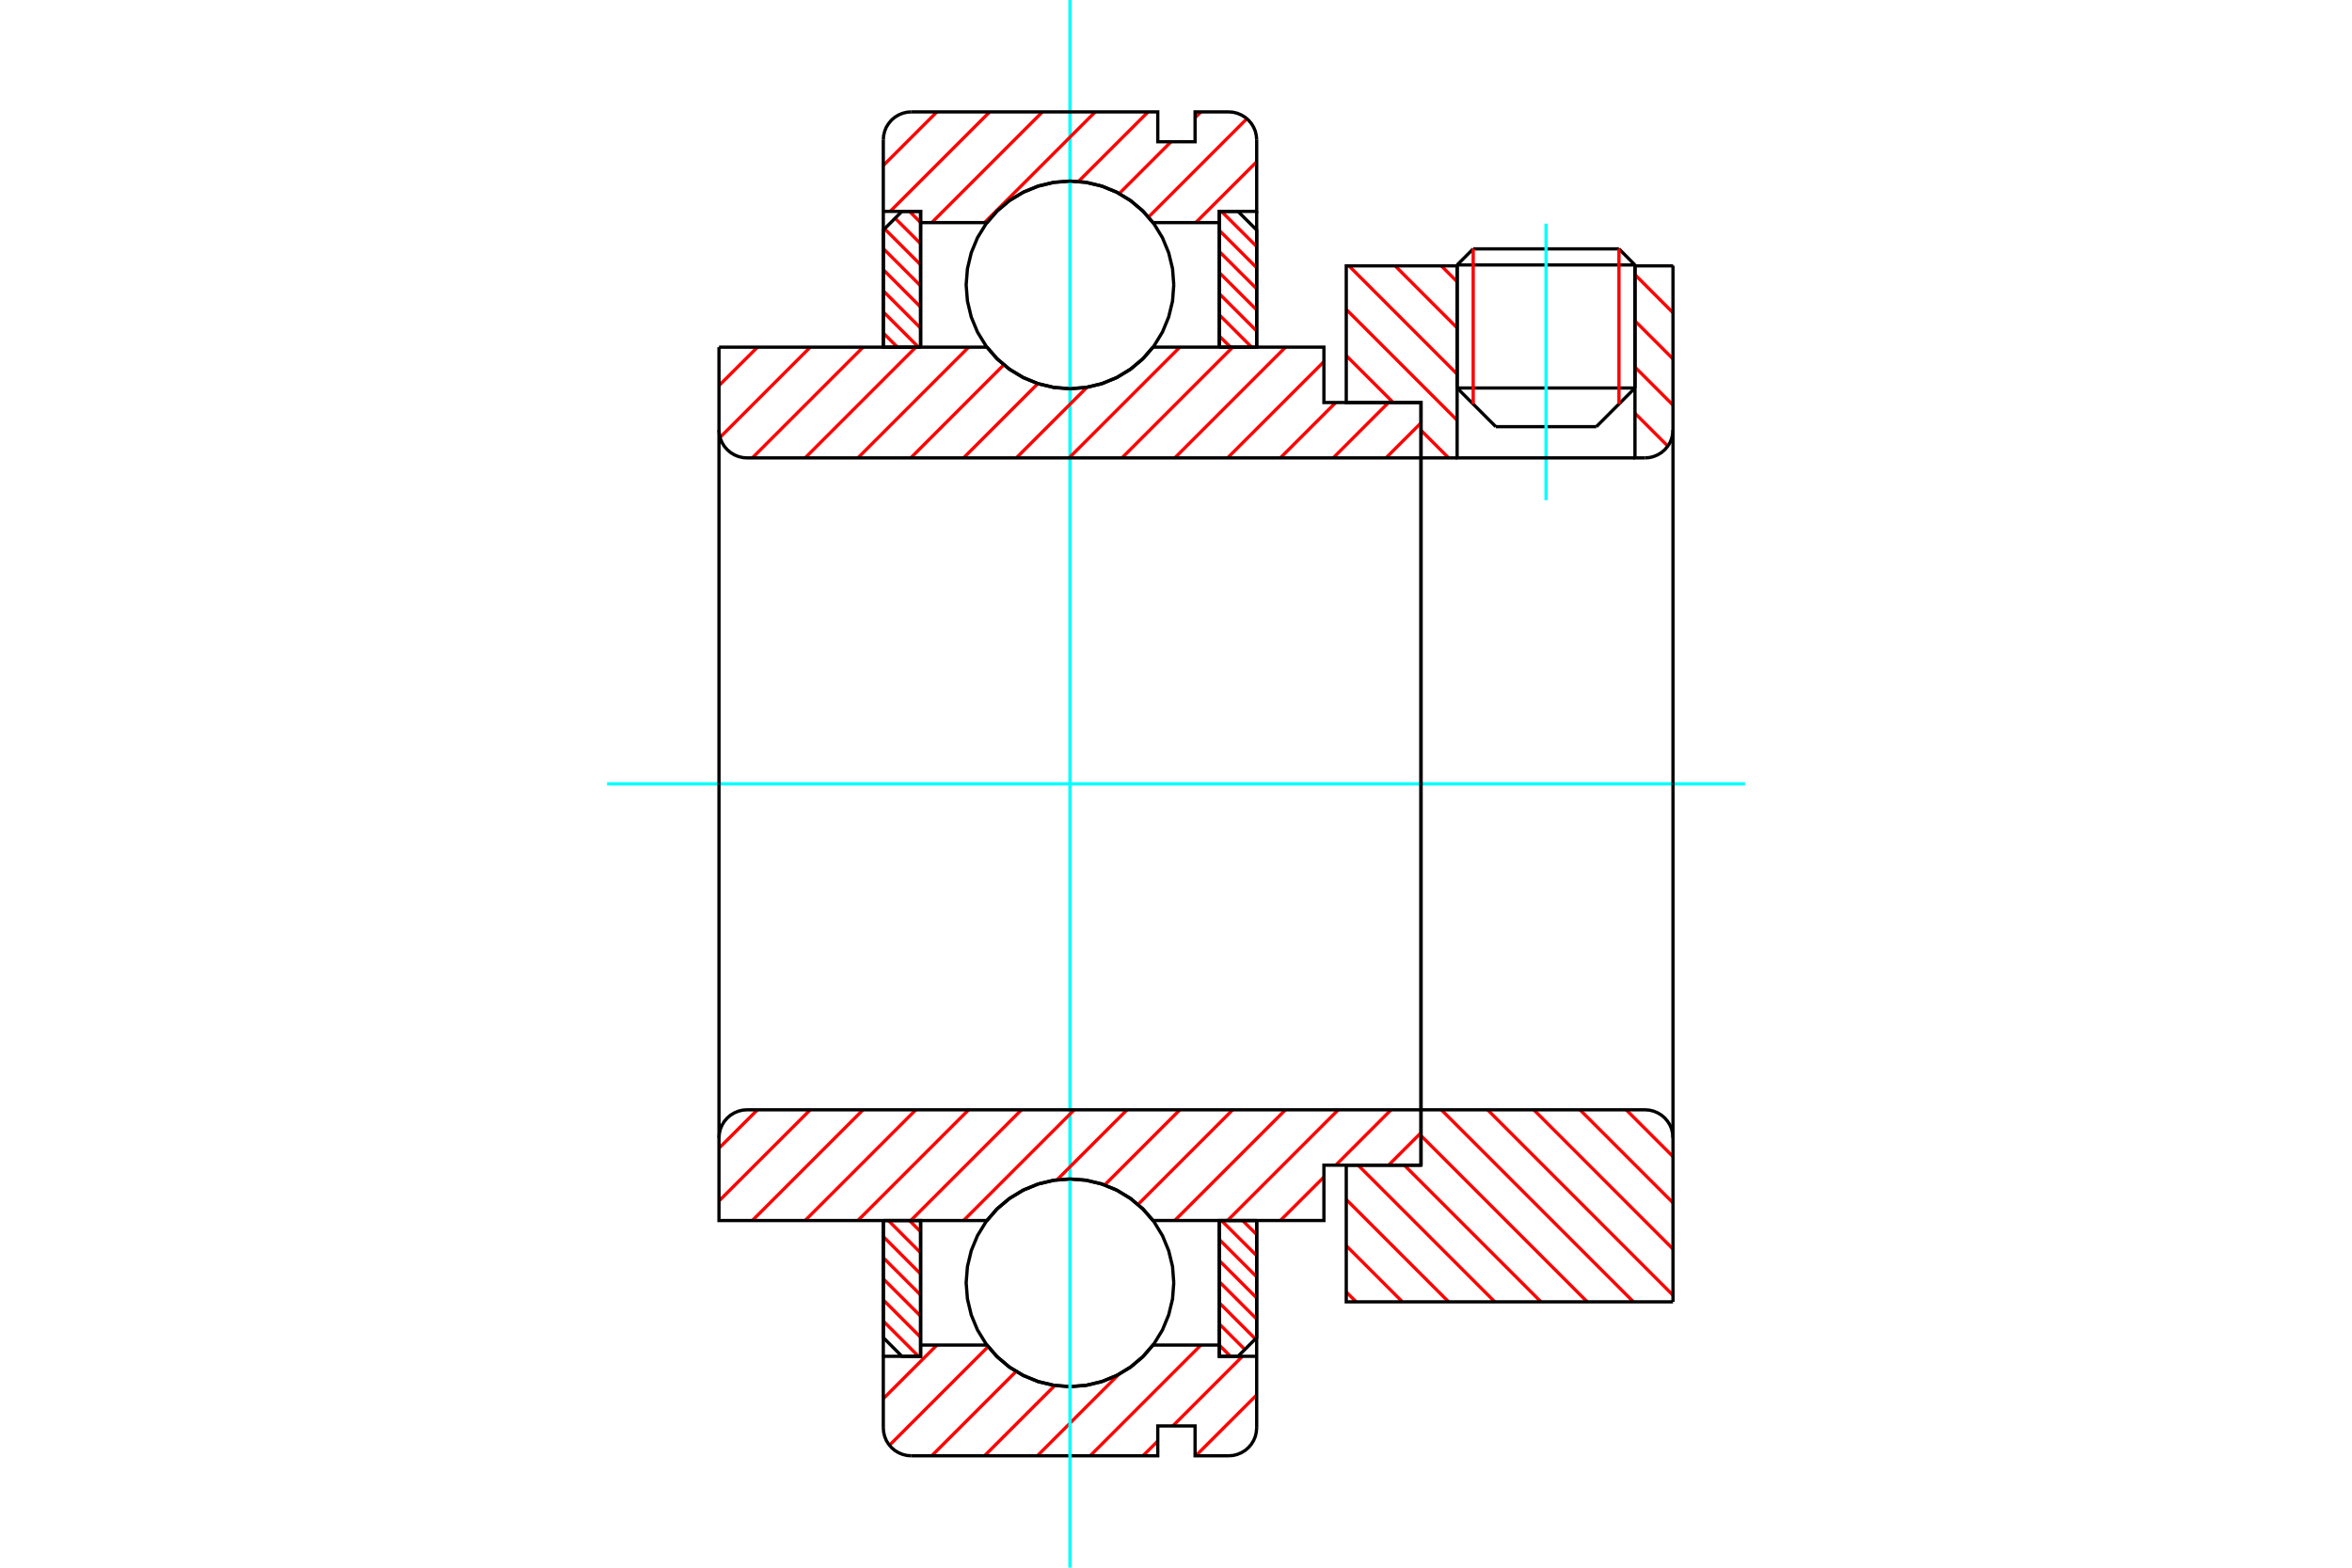 <?xml version="1.0" standalone="no"?>
<!DOCTYPE svg PUBLIC "-//W3C//DTD SVG 1.1//EN"
	"http://www.w3.org/Graphics/SVG/1.1/DTD/svg11.dtd">
<svg xmlns="http://www.w3.org/2000/svg" height="100%" width="100%" viewBox="0 0 36000 24000">
	<rect x="-1800" y="-1200" width="39600" height="26400" style="fill:#FFF"/>
	<g style="fill:none; fill-rule:evenodd" transform="matrix(1 0 0 1 0 0)">
		<g style="fill:none; stroke:#000; stroke-width:50; shape-rendering:geometricPrecision">
			<line x1="25025" y1="4056" x2="22303" y2="4056"/>
			<line x1="22549" y1="3810" x2="24780" y2="3810"/>
			<line x1="22303" y1="5940" x2="25025" y2="5940"/>
			<line x1="24434" y1="6532" x2="22895" y2="6532"/>
			<line x1="22549" y1="3810" x2="22303" y2="4056"/>
			<line x1="25025" y1="4056" x2="24780" y2="3810"/>
			<line x1="24434" y1="6532" x2="25025" y2="5940"/>
			<line x1="22303" y1="5940" x2="22895" y2="6532"/>
			<line x1="22303" y1="4056" x2="22303" y2="5940"/>
			<line x1="25025" y1="5940" x2="25025" y2="4056"/>
		</g>
		<g style="fill:none; stroke:#0FF; stroke-width:50; shape-rendering:geometricPrecision">
			<line x1="23664" y1="7657" x2="23664" y2="3424"/>
		</g>
		<g style="fill:none; stroke:#F00; stroke-width:50; shape-rendering:geometricPrecision">
			<line x1="24780" y1="3810" x2="24780" y2="6186"/>
			<line x1="22549" y1="6186" x2="22549" y2="3810"/>
			<line x1="13520" y1="20225" x2="14059" y2="20764"/>
			<line x1="13520" y1="19901" x2="14091" y2="20473"/>
			<line x1="13520" y1="19578" x2="14091" y2="20149"/>
			<line x1="13520" y1="19255" x2="14091" y2="19826"/>
			<line x1="13520" y1="18931" x2="14091" y2="19503"/>
			<line x1="13597" y1="18685" x2="14091" y2="19180"/>
			<line x1="13920" y1="18685" x2="14091" y2="18856"/>
		</g>
		<g style="fill:none; stroke:#000; stroke-width:50; shape-rendering:geometricPrecision">
			<polyline points="13520,18685 13520,20478 13805,20764 14091,20764 14091,18685 13520,18685"/>
		</g>
		<g style="fill:none; stroke:#0FF; stroke-width:50; shape-rendering:geometricPrecision">
			<line x1="9292" y1="12000" x2="26708" y2="12000"/>
		</g>
		<g style="fill:none; stroke:#F00; stroke-width:50; shape-rendering:geometricPrecision">
			<line x1="13520" y1="5099" x2="13736" y2="5315"/>
			<line x1="13520" y1="4776" x2="14059" y2="5315"/>
			<line x1="13520" y1="4452" x2="14091" y2="5024"/>
			<line x1="13520" y1="4129" x2="14091" y2="4701"/>
			<line x1="13520" y1="3806" x2="14091" y2="4377"/>
			<line x1="13539" y1="3502" x2="14091" y2="4054"/>
			<line x1="13701" y1="3341" x2="14091" y2="3731"/>
			<line x1="13920" y1="3236" x2="14091" y2="3407"/>
		</g>
		<g style="fill:none; stroke:#000; stroke-width:50; shape-rendering:geometricPrecision">
			<polyline points="14091,5315 14091,3236 13805,3236 13520,3522 13520,5315 14091,5315"/>
		</g>
		<g style="fill:none; stroke:#F00; stroke-width:50; shape-rendering:geometricPrecision">
			<line x1="19019" y1="18685" x2="19235" y2="18901"/>
			<line x1="18695" y1="18685" x2="19235" y2="19224"/>
			<line x1="18663" y1="18976" x2="19235" y2="19548"/>
			<line x1="18663" y1="19299" x2="19235" y2="19871"/>
			<line x1="18663" y1="19623" x2="19235" y2="20194"/>
			<line x1="18663" y1="19946" x2="19215" y2="20498"/>
			<line x1="18663" y1="20269" x2="19053" y2="20659"/>
			<line x1="18663" y1="20593" x2="18834" y2="20764"/>
		</g>
		<g style="fill:none; stroke:#000; stroke-width:50; shape-rendering:geometricPrecision">
			<polyline points="19235,18685 19235,20478 18949,20764 18663,20764 18663,18685 19235,18685"/>
		</g>
		<g style="fill:none; stroke:#F00; stroke-width:50; shape-rendering:geometricPrecision">
			<line x1="18695" y1="3236" x2="19235" y2="3775"/>
			<line x1="18663" y1="3527" x2="19235" y2="4099"/>
			<line x1="18663" y1="3851" x2="19235" y2="4422"/>
			<line x1="18663" y1="4174" x2="19235" y2="4745"/>
			<line x1="18663" y1="4497" x2="19235" y2="5069"/>
			<line x1="18663" y1="4820" x2="19158" y2="5315"/>
			<line x1="18663" y1="5144" x2="18834" y2="5315"/>
		</g>
		<g style="fill:none; stroke:#000; stroke-width:50; shape-rendering:geometricPrecision">
			<polyline points="18663,5315 18663,3236 18949,3236 19235,3522 19235,5315 18663,5315"/>
			<polyline points="17966,4361 17947,4113 17888,3870 17793,3640 17663,3427 17501,3238 17311,3076 17099,2946 16868,2850 16626,2792 16377,2772 16129,2792 15886,2850 15656,2946 15443,3076 15253,3238 15092,3427 14961,3640 14866,3870 14808,4113 14788,4361 14808,4610 14866,4853 14961,5083 15092,5296 15253,5485 15443,5647 15656,5777 15886,5873 16129,5931 16377,5951 16626,5931 16868,5873 17099,5777 17311,5647 17501,5485 17663,5296 17793,5083 17888,4853 17947,4610 17966,4361"/>
			<polyline points="17966,19639 17947,19390 17888,19147 17793,18917 17663,18704 17501,18515 17311,18353 17099,18223 16868,18127 16626,18069 16377,18049 16129,18069 15886,18127 15656,18223 15443,18353 15253,18515 15092,18704 14961,18917 14866,19147 14808,19390 14788,19639 14808,19887 14866,20130 14961,20360 15092,20573 15253,20762 15443,20924 15656,21054 15886,21150 16129,21208 16377,21228 16626,21208 16868,21150 17099,21054 17311,20924 17501,20762 17663,20573 17793,20360 17888,20130 17947,19887 17966,19639"/>
		</g>
		<g style="fill:none; stroke:#F00; stroke-width:50; shape-rendering:geometricPrecision">
			<line x1="24890" y1="16990" x2="25607" y2="17707"/>
			<line x1="24183" y1="16990" x2="25607" y2="18414"/>
			<line x1="23476" y1="16990" x2="25607" y2="19122"/>
			<line x1="22769" y1="16990" x2="25607" y2="19829"/>
			<line x1="22061" y1="16990" x2="25001" y2="19930"/>
			<line x1="21750" y1="17386" x2="24294" y2="19930"/>
			<line x1="21494" y1="17838" x2="23586" y2="19930"/>
			<line x1="20787" y1="17838" x2="22879" y2="19930"/>
			<line x1="20606" y1="18364" x2="22172" y2="19930"/>
			<line x1="20606" y1="19071" x2="21465" y2="19930"/>
			<line x1="20606" y1="19779" x2="20757" y2="19930"/>
		</g>
		<g style="fill:none; stroke:#000; stroke-width:50; shape-rendering:geometricPrecision">
			<line x1="25607" y1="12000" x2="25607" y2="19930"/>
			<polyline points="25607,17419 25602,17352 25586,17286 25561,17224 25525,17167 25482,17116 25431,17072 25373,17037 25311,17011 25246,16995 25178,16990 21750,16990 21750,12000"/>
			<polyline points="21750,16990 21750,17838 20606,17838 20606,19930 25607,19930"/>
		</g>
		<g style="fill:none; stroke:#F00; stroke-width:50; shape-rendering:geometricPrecision">
			<line x1="25597" y1="4070" x2="25607" y2="4080"/>
			<line x1="25025" y1="4205" x2="25607" y2="4788"/>
			<line x1="25025" y1="4913" x2="25607" y2="5495"/>
			<line x1="25025" y1="5620" x2="25607" y2="6202"/>
			<line x1="25025" y1="6327" x2="25528" y2="6830"/>
			<line x1="22061" y1="4070" x2="22303" y2="4313"/>
			<line x1="21354" y1="4070" x2="22303" y2="5020"/>
			<line x1="20647" y1="4070" x2="22303" y2="5727"/>
			<line x1="20606" y1="4737" x2="22303" y2="6434"/>
			<line x1="20606" y1="5445" x2="21324" y2="6162"/>
			<line x1="21750" y1="6588" x2="22172" y2="7010"/>
			<line x1="20606" y1="6152" x2="20617" y2="6162"/>
		</g>
		<g style="fill:none; stroke:#000; stroke-width:50; shape-rendering:geometricPrecision">
			<line x1="25607" y1="12000" x2="25607" y2="4070"/>
			<polyline points="25178,7010 25246,7005 25311,6989 25373,6963 25431,6928 25482,6884 25525,6833 25561,6776 25586,6714 25602,6648 25607,6581"/>
			<polyline points="25178,7010 25025,7010 25025,4070"/>
			<polyline points="25025,7010 22303,7010 22303,4070"/>
			<polyline points="22303,7010 21750,7010 21750,12000"/>
			<polyline points="21750,7010 21750,6162 20606,6162 20606,4070 22303,4070"/>
			<line x1="25025" y1="4070" x2="25607" y2="4070"/>
		</g>
		<g style="fill:none; stroke:#F00; stroke-width:50; shape-rendering:geometricPrecision">
			<line x1="19235" y1="21355" x2="18302" y2="22287"/>
			<line x1="19017" y1="20764" x2="17951" y2="21830"/>
			<line x1="17721" y1="22061" x2="17494" y2="22287"/>
			<line x1="18381" y1="20592" x2="16686" y2="22287"/>
			<line x1="17125" y1="21040" x2="15878" y2="22287"/>
			<line x1="16146" y1="21210" x2="15069" y2="22287"/>
			<line x1="15552" y1="20996" x2="14261" y2="22287"/>
			<line x1="15125" y1="20615" x2="13614" y2="22126"/>
			<line x1="14340" y1="20592" x2="13520" y2="21412"/>
		</g>
		<g style="fill:none; stroke:#000; stroke-width:50; shape-rendering:geometricPrecision">
			<polyline points="19235,18685 19235,20764 19235,21858"/>
			<polyline points="18806,22287 18873,22282 18938,22266 19000,22240 19058,22205 19109,22161 19153,22110 19188,22053 19214,21991 19229,21925 19235,21858"/>
			<polyline points="18806,22287 18292,22287 18292,21830 17721,21830 17721,22287 13949,22287"/>
			<polyline points="13520,21858 13525,21925 13541,21991 13566,22053 13602,22110 13645,22161 13696,22205 13754,22240 13816,22266 13881,22282 13949,22287"/>
			<polyline points="13520,21858 13520,20764 14091,20764 14091,20592 14091,18685"/>
			<polyline points="14091,20592 15106,20592 15268,20776 15456,20934 15666,21060 15894,21152 16133,21209 16377,21228 16622,21209 16861,21152 17088,21060 17298,20934 17487,20776 17648,20592 18663,20592 18663,18685"/>
			<polyline points="18663,20592 18663,20764 19235,20764"/>
			<line x1="13520" y1="20764" x2="13520" y2="18685"/>
		</g>
		<g style="fill:none; stroke:#0FF; stroke-width:50; shape-rendering:geometricPrecision">
			<line x1="16377" y1="24000" x2="16377" y2="0"/>
		</g>
		<g style="fill:none; stroke:#F00; stroke-width:50; shape-rendering:geometricPrecision">
			<line x1="19235" y1="2476" x2="18302" y2="3408"/>
			<line x1="19085" y1="1817" x2="17579" y2="3323"/>
			<line x1="18381" y1="1713" x2="18292" y2="1802"/>
			<line x1="17924" y1="2170" x2="17131" y2="2963"/>
			<line x1="17573" y1="1713" x2="16507" y2="2778"/>
			<line x1="16764" y1="1713" x2="15069" y2="3408"/>
			<line x1="15956" y1="1713" x2="14261" y2="3408"/>
			<line x1="15148" y1="1713" x2="13625" y2="3236"/>
			<line x1="14340" y1="1713" x2="13520" y2="2533"/>
		</g>
		<g style="fill:none; stroke:#000; stroke-width:50; shape-rendering:geometricPrecision">
			<polyline points="13520,5315 13520,3236 13520,2142"/>
			<polyline points="13949,1713 13881,1718 13816,1734 13754,1760 13696,1795 13645,1839 13602,1890 13566,1947 13541,2009 13525,2075 13520,2142"/>
			<polyline points="13949,1713 17721,1713 17721,2170 18292,2170 18292,1713 18806,1713"/>
			<polyline points="19235,2142 19229,2075 19214,2009 19188,1947 19153,1890 19109,1839 19058,1795 19000,1760 18938,1734 18873,1718 18806,1713"/>
			<polyline points="19235,2142 19235,3236 18663,3236 18663,3408 18663,5315"/>
			<polyline points="18663,3408 17648,3408 17487,3224 17298,3066 17088,2940 16861,2848 16622,2791 16377,2772 16133,2791 15894,2848 15666,2940 15456,3066 15268,3224 15106,3408 14091,3408 14091,5315"/>
			<polyline points="14091,3408 14091,3236 13520,3236"/>
			<line x1="19235" y1="3236" x2="19235" y2="5315"/>
		</g>
		<g style="fill:none; stroke:#F00; stroke-width:50; shape-rendering:geometricPrecision">
			<line x1="21750" y1="17341" x2="21253" y2="17838"/>
			<line x1="21292" y1="16990" x2="20445" y2="17838"/>
			<line x1="20264" y1="18019" x2="19597" y2="18685"/>
			<line x1="20484" y1="16990" x2="18789" y2="18685"/>
			<line x1="19676" y1="16990" x2="17981" y2="18685"/>
			<line x1="18868" y1="16990" x2="17419" y2="18439"/>
			<line x1="18059" y1="16990" x2="16908" y2="18141"/>
			<line x1="17251" y1="16990" x2="16179" y2="18062"/>
			<line x1="16443" y1="16990" x2="14748" y2="18685"/>
			<line x1="15635" y1="16990" x2="13940" y2="18685"/>
			<line x1="14826" y1="16990" x2="13131" y2="18685"/>
			<line x1="14018" y1="16990" x2="12323" y2="18685"/>
			<line x1="13210" y1="16990" x2="11515" y2="18685"/>
			<line x1="12402" y1="16990" x2="11005" y2="18386"/>
			<line x1="11594" y1="16990" x2="11005" y2="17578"/>
		</g>
		<g style="fill:none; stroke:#000; stroke-width:50; shape-rendering:geometricPrecision">
			<line x1="21750" y1="12000" x2="21750" y2="17838"/>
			<polyline points="21750,16990 11434,16990 11367,16995 11302,17011 11240,17037 11182,17072 11131,17116 11087,17167 11052,17224 11026,17286 11011,17352 11005,17419 11005,18685 11577,18685 15106,18685"/>
			<polyline points="17648,18685 17487,18501 17298,18344 17088,18217 16861,18125 16622,18068 16377,18049 16133,18068 15894,18125 15666,18217 15456,18344 15268,18501 15106,18685"/>
			<polyline points="17648,18685 20264,18685 20264,17838 21750,17838"/>
			<line x1="11005" y1="12000" x2="11005" y2="17419"/>
		</g>
		<g style="fill:none; stroke:#F00; stroke-width:50; shape-rendering:geometricPrecision">
			<line x1="21750" y1="6474" x2="21214" y2="7010"/>
			<line x1="21253" y1="6162" x2="20406" y2="7010"/>
			<line x1="20445" y1="6162" x2="19597" y2="7010"/>
			<line x1="20264" y1="5536" x2="18789" y2="7010"/>
			<line x1="19676" y1="5315" x2="17981" y2="7010"/>
			<line x1="18868" y1="5315" x2="17173" y2="7010"/>
			<line x1="18059" y1="5315" x2="16364" y2="7010"/>
			<line x1="16638" y1="5928" x2="15556" y2="7010"/>
			<line x1="15886" y1="5872" x2="14748" y2="7010"/>
			<line x1="15364" y1="5585" x2="13940" y2="7010"/>
			<line x1="14826" y1="5315" x2="13131" y2="7010"/>
			<line x1="14018" y1="5315" x2="12323" y2="7010"/>
			<line x1="13210" y1="5315" x2="11515" y2="7010"/>
			<line x1="12402" y1="5315" x2="11021" y2="6696"/>
			<line x1="11594" y1="5315" x2="11005" y2="5903"/>
		</g>
		<g style="fill:none; stroke:#000; stroke-width:50; shape-rendering:geometricPrecision">
			<line x1="11005" y1="12000" x2="11005" y2="5315"/>
			<polyline points="11005,6581 11011,6648 11026,6714 11052,6776 11087,6833 11131,6884 11182,6928 11240,6963 11302,6989 11367,7005 11434,7010 21750,7010 21750,6162 20264,6162 20264,5315 17648,5315"/>
			<polyline points="15106,5315 15268,5499 15456,5656 15666,5783 15894,5875 16133,5932 16377,5951 16622,5932 16861,5875 17088,5783 17298,5656 17487,5499 17648,5315"/>
			<polyline points="15106,5315 11577,5315 11005,5315"/>
			<line x1="21750" y1="12000" x2="21750" y2="7010"/>
		</g>
	</g>
</svg>
